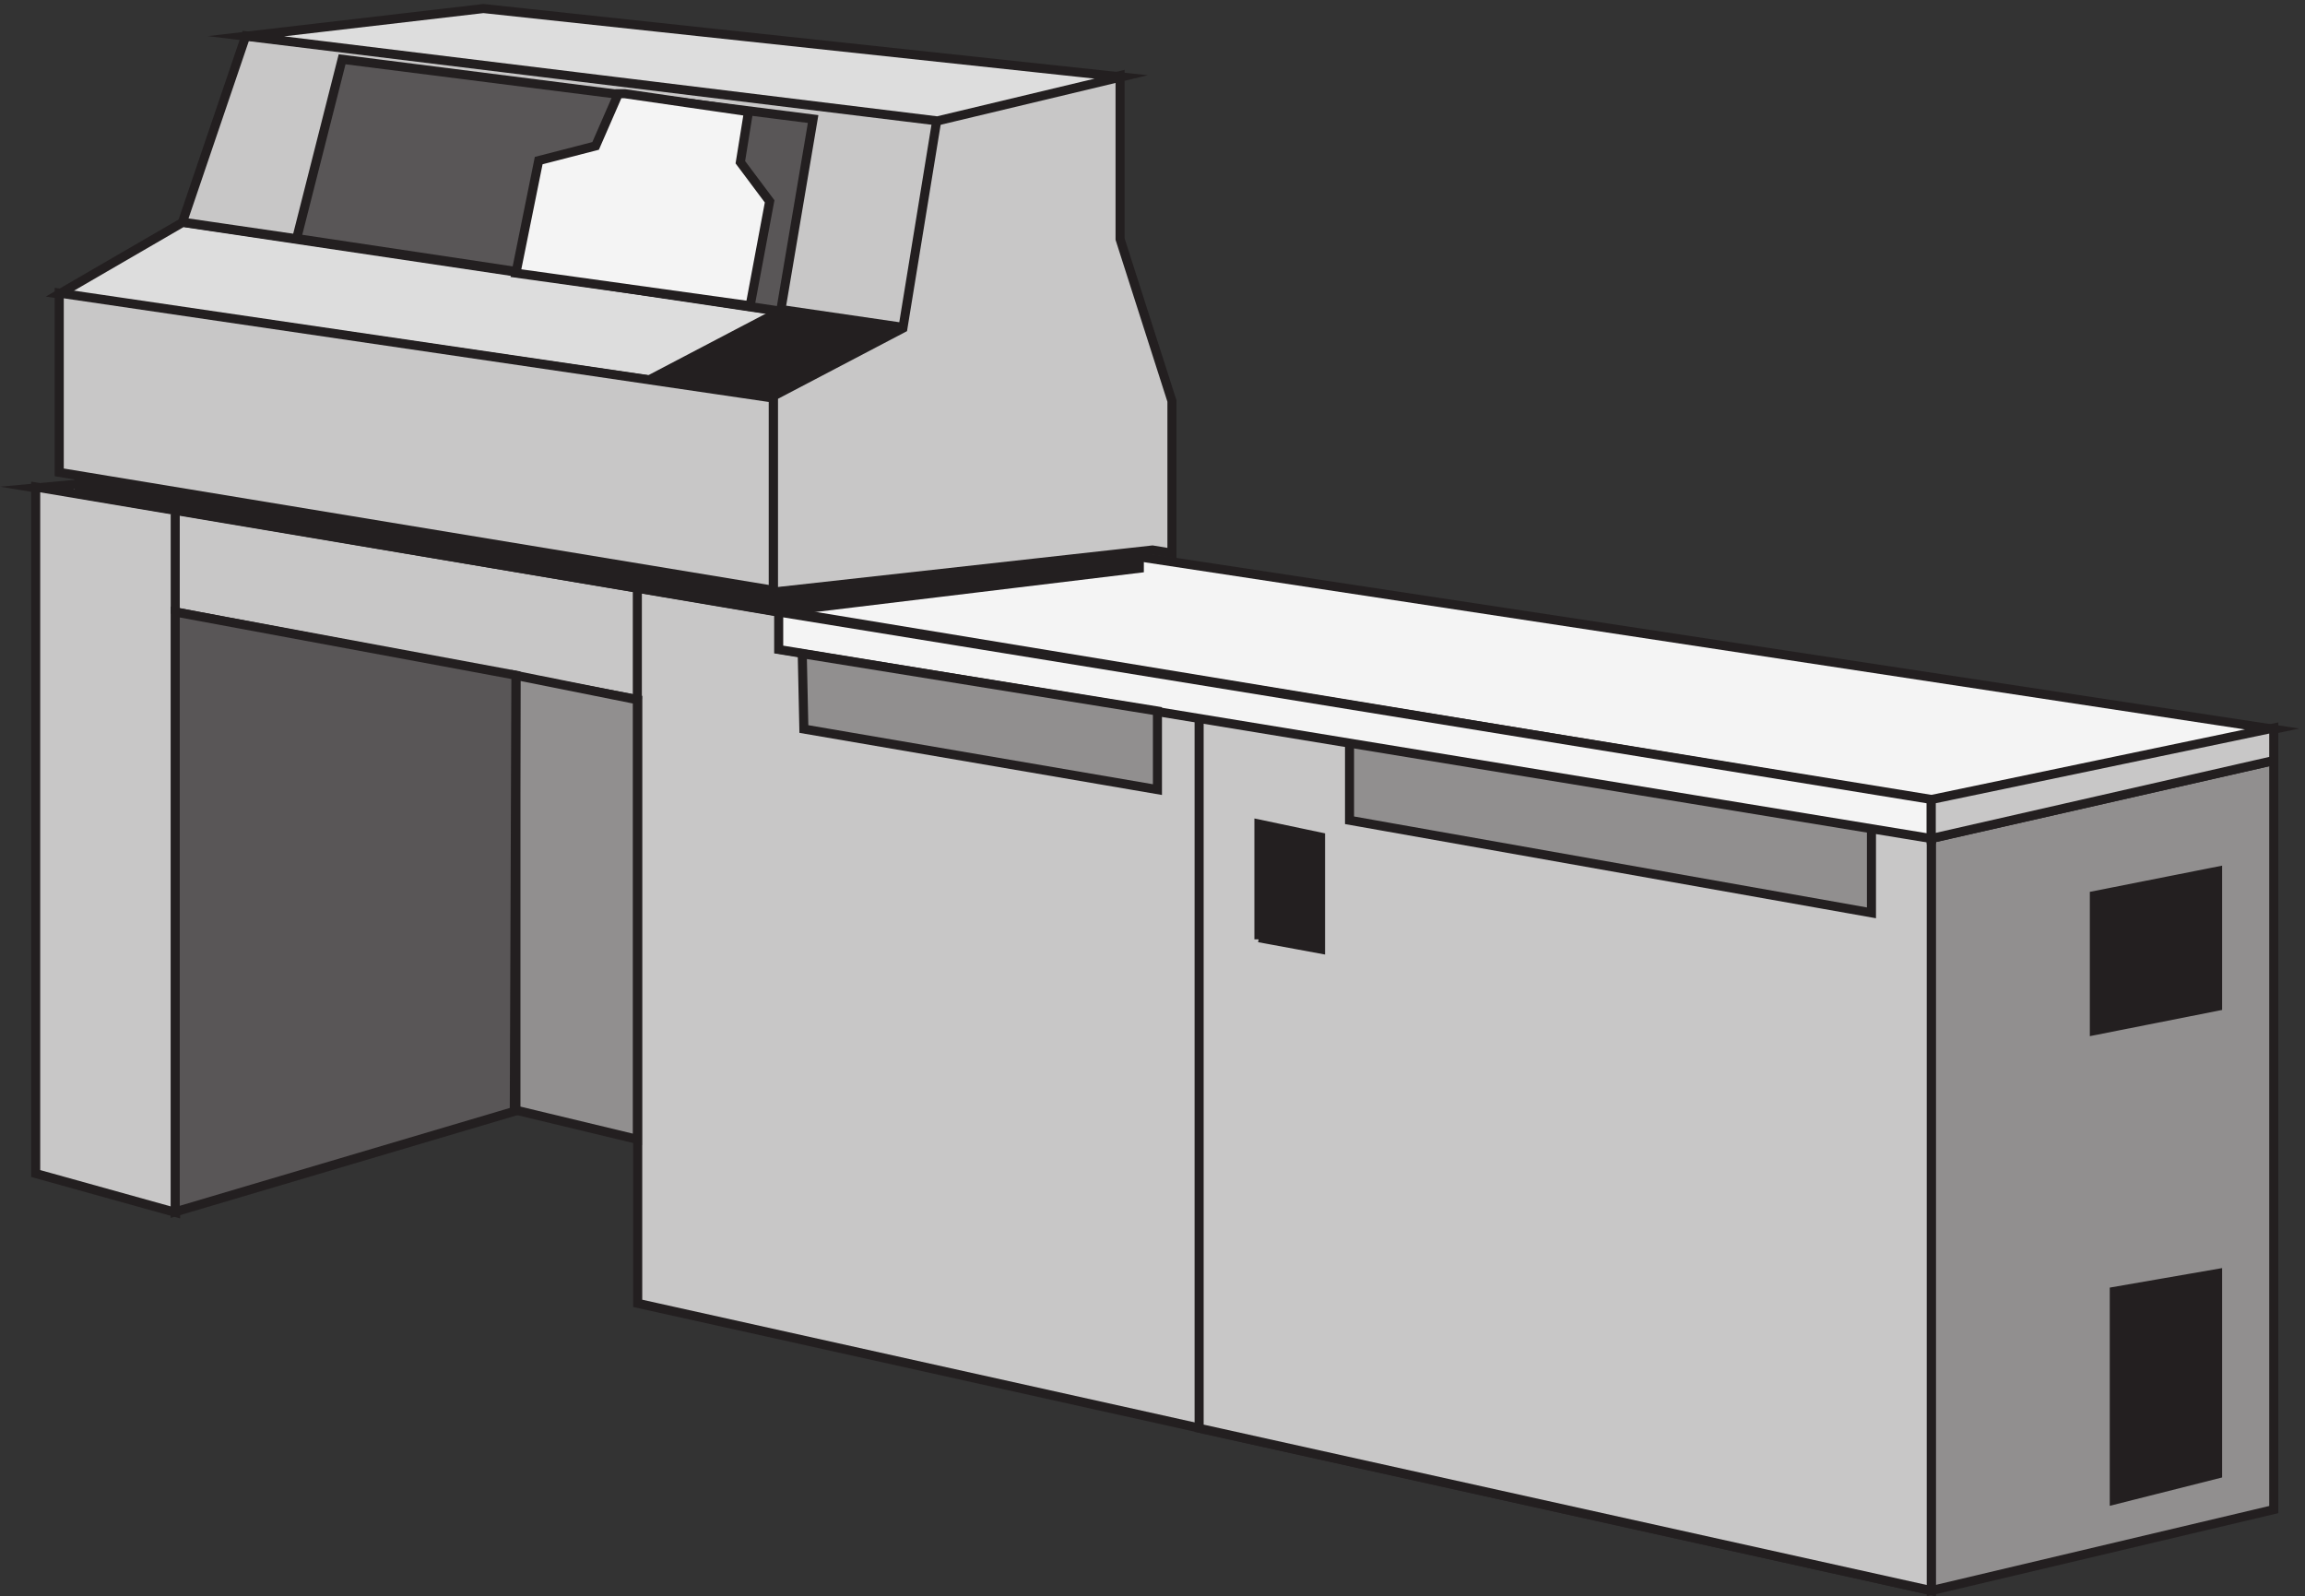 <svg xmlns="http://www.w3.org/2000/svg" xml:space="preserve" width="253.749" height="175.735"><rect width="100%" height="100%" fill="#333333" stroke="none"/><path d="m3.332 915.836 335.227 30.828L1855.83 716.137l-282.72-58.973L3.332 915.836" style="fill:#f4f4f4;fill-opacity:1;fill-rule:evenodd;stroke:none" transform="matrix(.133 0 0 -.133 3.485 175.524)"/><path d="m3.332 915.836 335.227 30.828L1855.83 716.137l-282.72-58.973Z" style="fill:none;stroke:#231f20;stroke-width:7.5;stroke-linecap:butt;stroke-linejoin:miter;stroke-miterlimit:10;stroke-dasharray:none;stroke-opacity:1" transform="matrix(.133 0 0 -.133 3.485 175.524)"/><path d="M3.332 916.664V348.41l115.824-32.238v497.051l382.485-72.543V240.941L1572.33 3.164v623.328L618.813 782.324v30.899L3.332 916.664" style="fill:#c8c7c7;fill-opacity:1;fill-rule:evenodd;stroke:none" transform="matrix(.133 0 0 -.133 3.485 175.524)"/><path d="M3.332 916.664V348.41l115.824-32.238v497.051l382.485-72.543V240.941L1572.33 3.164v623.328L618.813 782.324v30.899z" style="fill:none;stroke:#231f20;stroke-width:7.5;stroke-linecap:butt;stroke-linejoin:miter;stroke-miterlimit:10;stroke-dasharray:none;stroke-opacity:1" transform="matrix(.133 0 0 -.133 3.485 175.524)"/><path d="m1572.33 625.758 283.5 64.406V70.254l-283.5-67.09Z" style="fill:#918f8f;fill-opacity:1;fill-rule:evenodd;stroke:none" transform="matrix(.133 0 0 -.133 3.485 175.524)"/><path d="m1572.33 625.758 283.5 64.406V70.254l-283.5-67.09Z" style="fill:none;stroke:#231f20;stroke-width:7.5;stroke-linecap:butt;stroke-linejoin:miter;stroke-miterlimit:10;stroke-dasharray:none;stroke-opacity:1" transform="matrix(.133 0 0 -.133 3.485 175.524)"/><path d="M1707.33 578.457V466.664l102 20.203v111.797l-102-20.207" style="fill:#231f20;fill-opacity:1;fill-rule:evenodd;stroke:none" transform="matrix(.133 0 0 -.133 3.485 175.524)"/><path d="M1707.33 578.457V466.664l102 20.203v111.797z" style="fill:none;stroke:#231f20;stroke-width:7.5;stroke-linecap:butt;stroke-linejoin:miter;stroke-miterlimit:10;stroke-dasharray:none;stroke-opacity:1" transform="matrix(.133 0 0 -.133 3.485 175.524)"/><path d="M1723.83 250.824V78.164l85.5 21.582v165.918l-85.5-14.84" style="fill:#231f20;fill-opacity:1;fill-rule:evenodd;stroke:none" transform="matrix(.133 0 0 -.133 3.485 175.524)"/><path d="M1723.83 250.824V78.164l85.5 21.582v165.918Z" style="fill:none;stroke:#231f20;stroke-width:7.5;stroke-linecap:butt;stroke-linejoin:miter;stroke-miterlimit:10;stroke-dasharray:none;stroke-opacity:1" transform="matrix(.133 0 0 -.133 3.485 175.524)"/><path d="m1572.33 626.719-605.998 99.445V137.551L1572.33 3.164V626.72" style="fill:#c8c7c7;fill-opacity:1;fill-rule:evenodd;stroke:none" transform="matrix(.133 0 0 -.133 3.485 175.524)"/><path d="m1572.33 626.719-605.998 99.445V137.551L1572.33 3.164ZM501.332 741.164v91.5m-382.5-21v82.5" style="fill:none;stroke:#231f20;stroke-width:7.5;stroke-linecap:butt;stroke-linejoin:miter;stroke-miterlimit:10;stroke-dasharray:none;stroke-opacity:1" transform="matrix(.133 0 0 -.133 3.485 175.524)"/><path d="m1092.18 705.32 430.65-69.906v-71.25l-432 76.625v65.875" style="fill:#918f8f;fill-opacity:1;fill-rule:evenodd;stroke:none" transform="matrix(.133 0 0 -.133 3.485 175.524)"/><path d="m1092.18 705.32 430.65-69.906v-71.25l-432 76.625v65.875z" style="fill:none;stroke:#231f20;stroke-width:7.5;stroke-linecap:butt;stroke-linejoin:miter;stroke-miterlimit:10;stroke-dasharray:none;stroke-opacity:1" transform="matrix(.133 0 0 -.133 3.485 175.524)"/><path d="m618.332 813.164 953.998-155.129v-32.371L618.332 782.137v31.027" style="fill:#f4f4f4;fill-opacity:1;fill-rule:evenodd;stroke:none" transform="matrix(.133 0 0 -.133 3.485 175.524)"/><path d="m618.332 813.164 953.998-155.129v-32.371L618.332 782.137Z" style="fill:none;stroke:#231f20;stroke-width:7.5;stroke-linecap:butt;stroke-linejoin:miter;stroke-miterlimit:10;stroke-dasharray:none;stroke-opacity:1" transform="matrix(.133 0 0 -.133 3.485 175.524)"/><path d="M1572.33 657.957v-32.293l283.5 64.586v26.914l-283.5-59.207" style="fill:#c8c7c7;fill-opacity:1;fill-rule:evenodd;stroke:none" transform="matrix(.133 0 0 -.133 3.485 175.524)"/><path d="M1572.33 657.957v-32.293l283.5 64.586v26.914z" style="fill:none;stroke:#231f20;stroke-width:7.5;stroke-linecap:butt;stroke-linejoin:miter;stroke-miterlimit:10;stroke-dasharray:none;stroke-opacity:1" transform="matrix(.133 0 0 -.133 3.485 175.524)"/><path d="m614.297 990.16-591.465 86.22 102.164 59.28 596.836-88.92-107.535-56.58" style="fill:#ddd;fill-opacity:1;fill-rule:evenodd;stroke:none" transform="matrix(.133 0 0 -.133 3.485 175.524)"/><path d="m614.297 990.16-591.465 86.22 102.164 59.28 596.836-88.92z" style="fill:none;stroke:#231f20;stroke-width:7.5;stroke-linecap:butt;stroke-linejoin:miter;stroke-miterlimit:10;stroke-dasharray:none;stroke-opacity:1" transform="matrix(.133 0 0 -.133 3.485 175.524)"/><path d="m124.832 1135.87 52.461 154.29 573.039-68.43-28.246-173.07-597.254 87.21" style="fill:#c8c7c7;fill-opacity:1;fill-rule:evenodd;stroke:none" transform="matrix(.133 0 0 -.133 3.485 175.524)"/><path d="m124.832 1135.87 52.461 154.29 573.039-68.43-28.246-173.07z" style="fill:none;stroke:#231f20;stroke-width:7.5;stroke-linecap:butt;stroke-linejoin:miter;stroke-miterlimit:10;stroke-dasharray:none;stroke-opacity:1" transform="matrix(.133 0 0 -.133 3.485 175.524)"/><path d="m612.875 990.16-99.543 16.3 106.27 55.7 102.23-14.95-108.957-57.05" style="fill:#231f20;fill-opacity:1;fill-rule:evenodd;stroke:none" transform="matrix(.133 0 0 -.133 3.485 175.524)"/><path d="m612.875 990.16-99.543 16.3 106.27 55.7 102.23-14.95z" style="fill:none;stroke:#231f20;stroke-width:7.5;stroke-linecap:butt;stroke-linejoin:miter;stroke-miterlimit:10;stroke-dasharray:none;stroke-opacity:1" transform="matrix(.133 0 0 -.133 3.485 175.524)"/><path d="m619.945 1062.16 26.887 159.05-389.859 49.45-37.641-148.36 400.613-60.14" style="fill:#595657;fill-opacity:1;fill-rule:evenodd;stroke:none" transform="matrix(.133 0 0 -.133 3.485 175.524)"/><path d="m619.945 1062.16 26.887 159.05-389.859 49.45-37.641-148.36z" style="fill:none;stroke:#231f20;stroke-width:7.5;stroke-linecap:butt;stroke-linejoin:miter;stroke-miterlimit:10;stroke-dasharray:none;stroke-opacity:1" transform="matrix(.133 0 0 -.133 3.485 175.524)"/><path d="m491.023 1242.16 102.309-14.85-6.73-41.85 24.23-32.4-16.152-86.4-193.848 27 18.848 93.15 47.113 12.15 18.848 43.2" style="fill:#f4f4f4;fill-opacity:1;fill-rule:evenodd;stroke:none" transform="matrix(.133 0 0 -.133 3.485 175.524)"/><path d="m491.023 1242.16 102.309-14.85-6.73-41.85 24.23-32.4-16.152-86.4-193.848 27 18.848 93.15 47.113 12.15 18.848 43.2z" style="fill:none;stroke:#231f20;stroke-width:7.5;stroke-linecap:butt;stroke-linejoin:miter;stroke-miterlimit:10;stroke-dasharray:none;stroke-opacity:1" transform="matrix(.133 0 0 -.133 3.485 175.524)"/><path d="m613.832 991.816 107.316 56.284 28.172 172.88 151.586 36.18v-135.35l42.926-134.013V861.824l-16.098 2.68-313.902-34.844" style="fill:#c8c7c7;fill-opacity:1;fill-rule:evenodd;stroke:none" transform="matrix(.133 0 0 -.133 3.485 175.524)"/><path d="m613.832 991.816 107.316 56.284 28.172 172.88 151.586 36.18v-135.35l42.926-134.013V861.824l-16.098 2.68-313.902-34.844z" style="fill:none;stroke:#231f20;stroke-width:7.5;stroke-linecap:butt;stroke-linejoin:miter;stroke-miterlimit:10;stroke-dasharray:none;stroke-opacity:1" transform="matrix(.133 0 0 -.133 3.485 175.524)"/><path d="M931.832 731.223v-65.059l-292.656 50.149-1.344 62.351 294-47.441" style="fill:#918f8f;fill-opacity:1;fill-rule:evenodd;stroke:none" transform="matrix(.133 0 0 -.133 3.485 175.524)"/><path d="M931.832 731.223v-65.059l-292.656 50.149-1.344 62.351z" style="fill:none;stroke:#231f20;stroke-width:7.5;stroke-linecap:butt;stroke-linejoin:miter;stroke-miterlimit:10;stroke-dasharray:none;stroke-opacity:1" transform="matrix(.133 0 0 -.133 3.485 175.524)"/><path d="M39.332 925.82v-14.75l578.262-97.906 299.238 36.211v12.07l-303.281-32.187-574.219 97.906" style="fill:#231f20;fill-opacity:1;fill-rule:evenodd;stroke:none" transform="matrix(.133 0 0 -.133 3.485 175.524)"/><path d="M39.332 925.82v-14.75l578.262-97.906 299.238 36.211v12.07l-303.281-32.187-574.219 97.906Z" style="fill:none;stroke:#231f20;stroke-width:7.5;stroke-linecap:butt;stroke-linejoin:miter;stroke-miterlimit:10;stroke-dasharray:none;stroke-opacity:1" transform="matrix(.133 0 0 -.133 3.485 175.524)"/><path d="M1015.83 542.227v95.437l51-10.754v-92.746l-51 9.406" style="fill:#231f20;fill-opacity:1;fill-rule:evenodd;stroke:none" transform="matrix(.133 0 0 -.133 3.485 175.524)"/><path d="M1015.83 542.227v95.437l51-10.754v-92.746l-51 9.406z" style="fill:none;stroke:#231f20;stroke-width:7.5;stroke-linecap:butt;stroke-linejoin:miter;stroke-miterlimit:10;stroke-dasharray:none;stroke-opacity:1" transform="matrix(.133 0 0 -.133 3.485 175.524)"/><path d="M400.832 760.664V400.832l100.5-24.168v363.859l-100.5 20.141" style="fill:#918f8f;fill-opacity:1;fill-rule:evenodd;stroke:none" transform="matrix(.133 0 0 -.133 3.485 175.524)"/><path d="M400.832 760.664V400.832l100.5-24.168v363.859z" style="fill:none;stroke:#231f20;stroke-width:7.5;stroke-linecap:butt;stroke-linejoin:miter;stroke-miterlimit:10;stroke-dasharray:none;stroke-opacity:1" transform="matrix(.133 0 0 -.133 3.485 175.524)"/><path d="M118.832 813.164v-496.5l280.652 83.195 1.348 360.969-282 52.336" style="fill:#595657;fill-opacity:1;fill-rule:evenodd;stroke:none" transform="matrix(.133 0 0 -.133 3.485 175.524)"/><path d="M118.832 813.164v-496.5l280.652 83.195 1.348 360.969z" style="fill:none;stroke:#231f20;stroke-width:7.5;stroke-linecap:butt;stroke-linejoin:miter;stroke-miterlimit:10;stroke-dasharray:none;stroke-opacity:1" transform="matrix(.133 0 0 -.133 3.485 175.524)"/><path d="M22.832 1075.82V928.758l591-97.598v159.098l-591 86.902" style="fill:#c8c7c7;fill-opacity:1;fill-rule:evenodd;stroke:none" transform="matrix(.133 0 0 -.133 3.485 175.524)"/><path d="M22.832 1075.82V928.758l591-97.598v159.098l-591 86.902z" style="fill:none;stroke:#231f20;stroke-width:7.5;stroke-linecap:butt;stroke-linejoin:miter;stroke-miterlimit:10;stroke-dasharray:none;stroke-opacity:1" transform="matrix(.133 0 0 -.133 3.485 175.524)"/><path d="m177.332 1289.75 196.613 22.91 527.887-56.61-152.172-36.39-572.328 70.09" style="fill:#ddd;fill-opacity:1;fill-rule:evenodd;stroke:none" transform="matrix(.133 0 0 -.133 3.485 175.524)"/><path d="m177.332 1289.75 196.613 22.91 527.887-56.61-152.172-36.39z" style="fill:none;stroke:#231f20;stroke-width:7.5;stroke-linecap:butt;stroke-linejoin:miter;stroke-miterlimit:10;stroke-dasharray:none;stroke-opacity:1" transform="matrix(.133 0 0 -.133 3.485 175.524)"/></svg>
